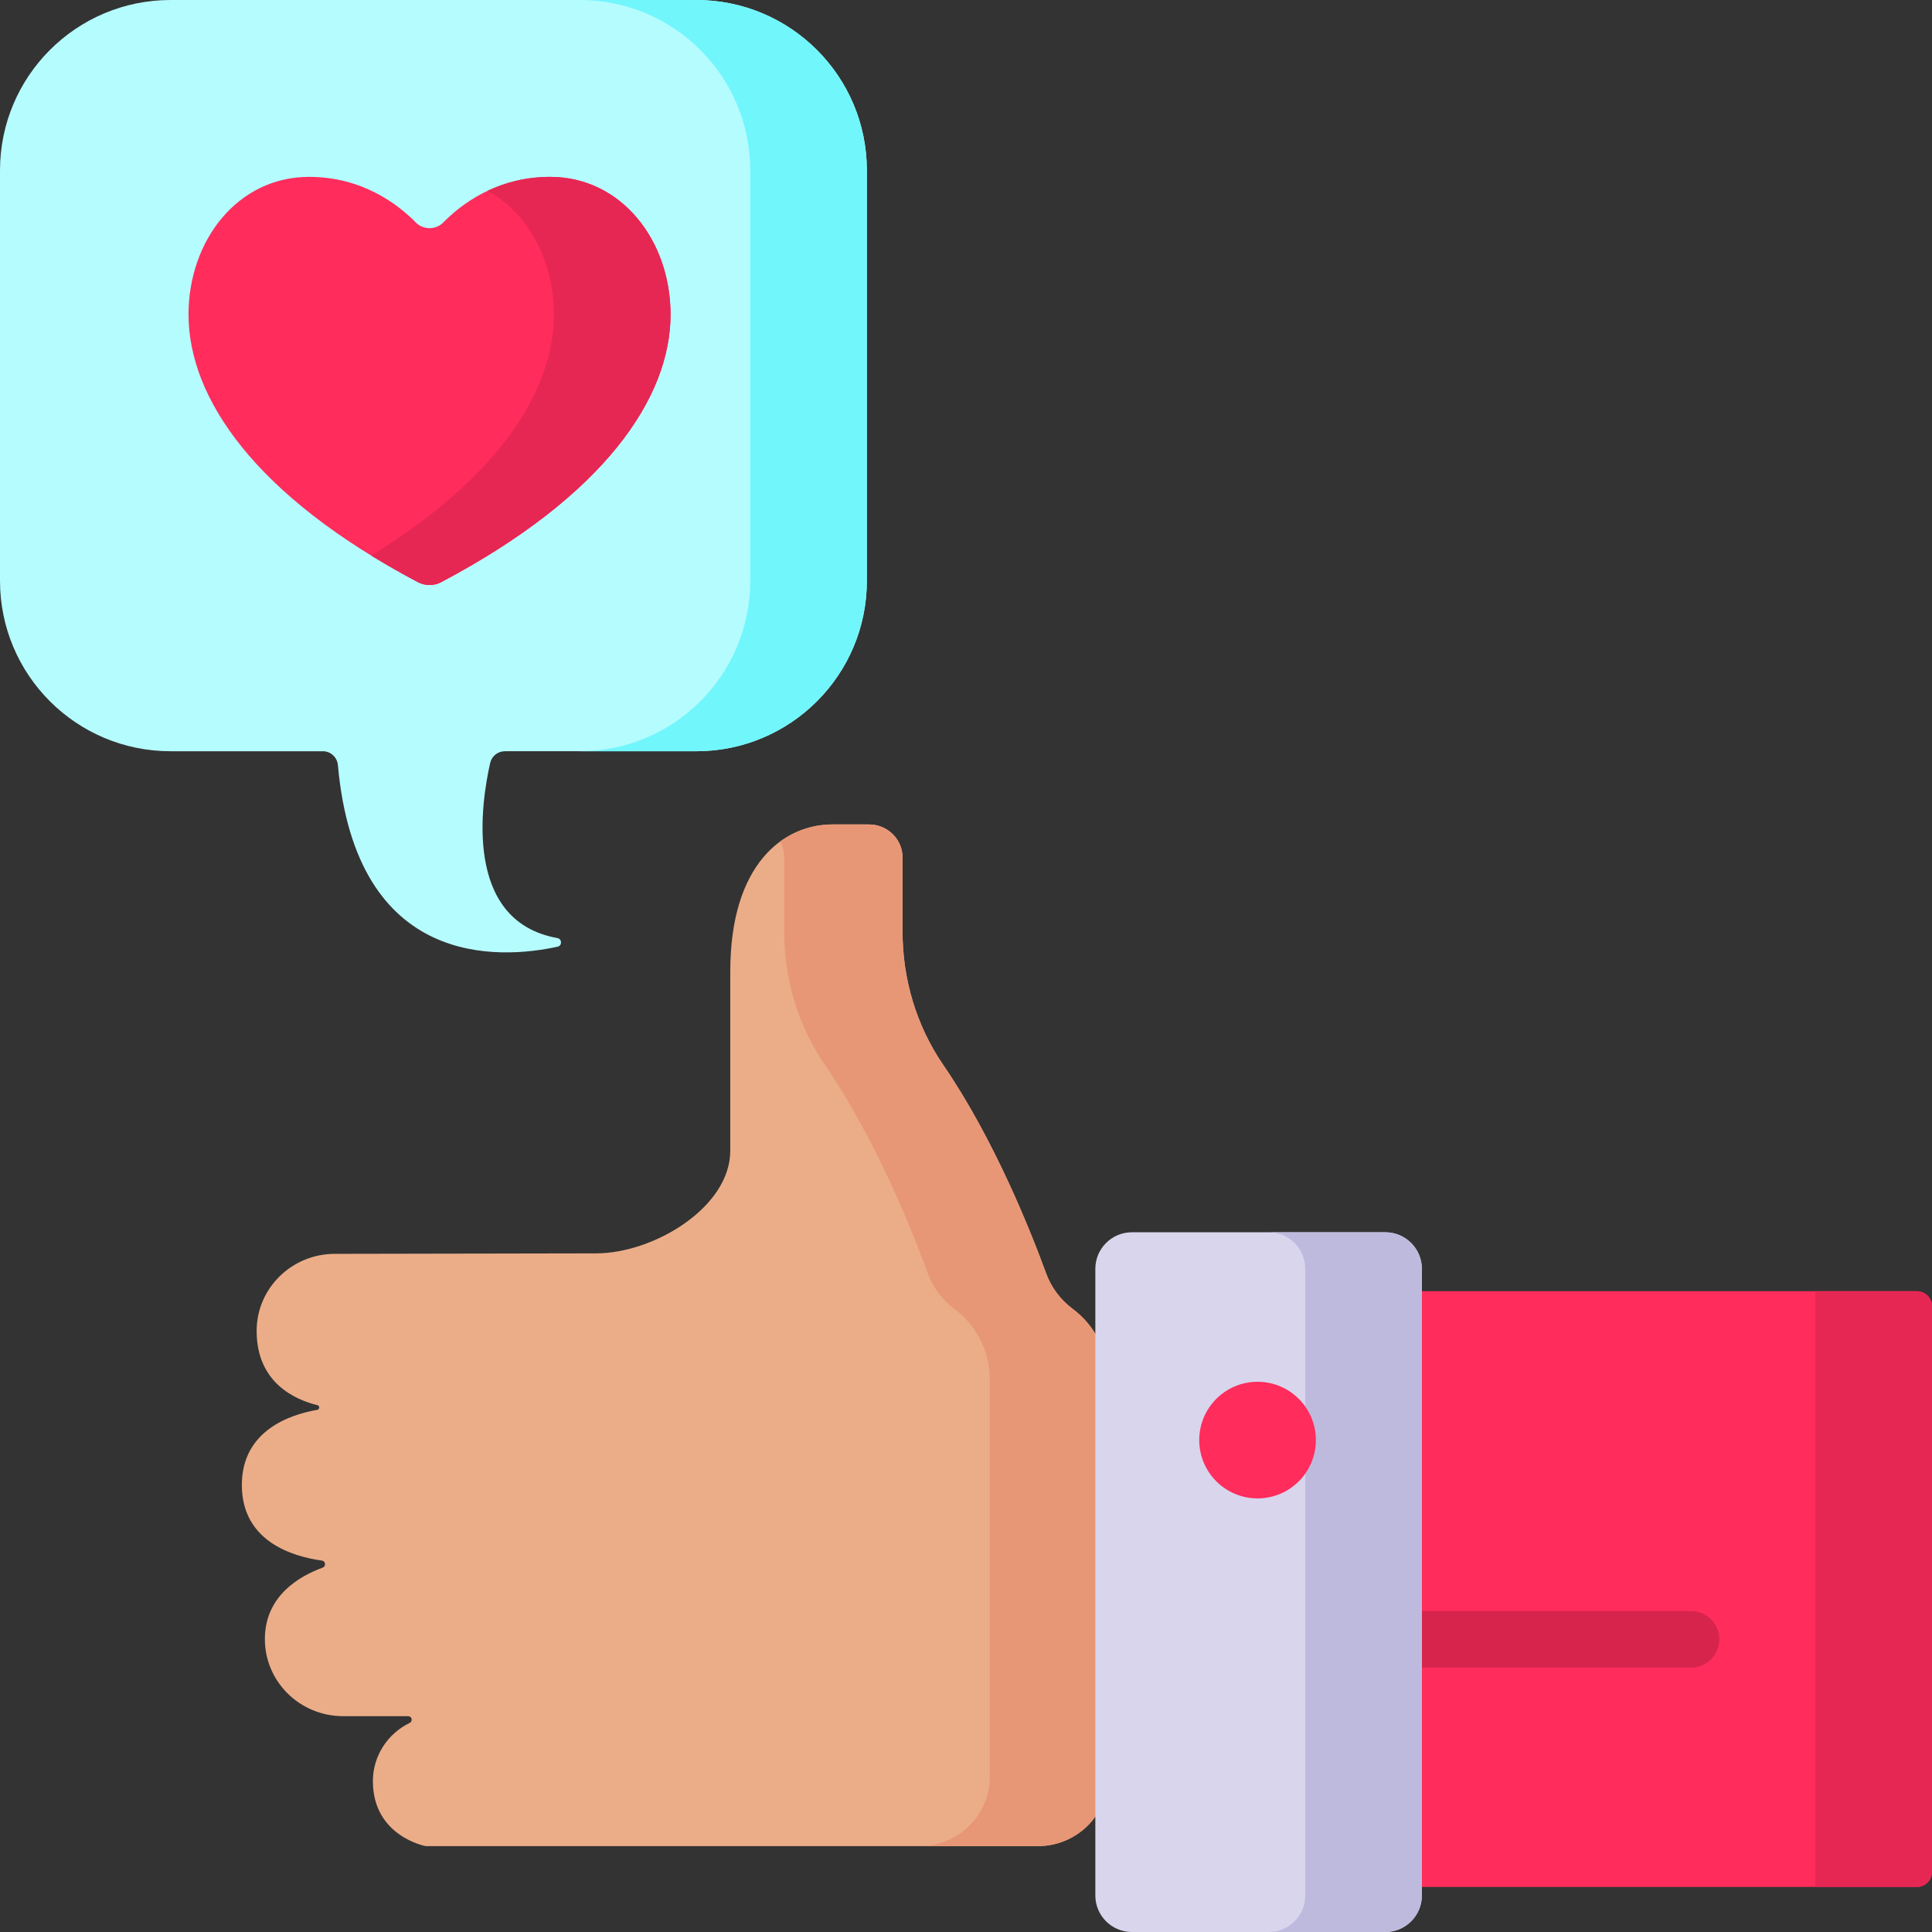 <?xml version="1.0" encoding="iso-8859-1"?>
<!-- Generator: Adobe Illustrator 21.0.0, SVG Export Plug-In . SVG Version: 6.00 Build 0)  -->
<svg xmlns="http://www.w3.org/2000/svg" xmlns:xlink="http://www.w3.org/1999/xlink" version="1.1" id="Capa_1" x="0px" y="0px" viewBox="0 0 512 512" style="enable-background:new 0 0 512 512;" xml:space="preserve" width="512" height="512">
<rect x="0" y="0" width="512" height="512" fill="#333333" stroke="none"/>
<g>
	<path style="fill:#FF2C5C;" d="M508,500.059H345.906V342.183H508c2.209,0,4,1.791,4,4v149.876   C512,498.269,510.209,500.059,508,500.059z"/>
	<path style="fill:#E62753;" d="M481.095,342.183v157.876H508c2.209,0,4-1.791,4-4V346.183c0-2.209-1.791-4-4-4H481.095z"/>
	<path style="fill:#D6244D;" d="M448.129,426.935h-71.317c-4.143,0-7.5,3.358-7.5,7.5s3.357,7.5,7.5,7.5h71.317   c4.143,0,7.5-3.358,7.5-7.5S452.272,426.935,448.129,426.935z"/>
	<path style="fill:#EBAD88;" d="M284.24,346.84L284.24,346.84c-3.218-2.4-5.651-5.667-7.016-9.409   c-3.979-10.904-13.731-35.501-27.237-55.188c-7.151-10.415-10.8-22.787-10.8-35.366v-19.635c0-4.836-3.979-8.757-8.887-8.757   h-9.671c-12.985,0-27.099,10.477-27.099,38.972v47.491c0,15.03-20.314,27.207-35.567,27.207l-69.227,0.126   c-11.445,0-20.723,9.142-20.723,20.42v0c0,13.633,9.994,18.179,16.101,19.684c0.661,0.163,0.625,1.125-0.045,1.24   c-7.145,1.231-19.976,5.454-19.976,19.916l0,0c0,14.897,13.339,18.938,21.205,20.026c1.014,0.14,1.157,1.531,0.195,1.881   c-6.14,2.236-15.298,7.488-15.298,18.933l0,0c0,11.278,9.278,20.42,20.723,20.42h17.23c0.489,0,0.9,0.363,0.953,0.842l0,0   c0.044,0.398-0.176,0.771-0.54,0.949c-5.768,2.813-9.74,8.661-9.74,15.432v0c0,14.653,14.008,17.222,14.008,17.222l49.478,0.001   v-0.001h112.708c10.3,0,18.65-8.228,18.65-18.377V365.521C293.667,358.183,290.178,351.269,284.24,346.84z"/>
	<g>
		<path style="fill:#E89776;" d="M284.24,346.84L284.24,346.84c-3.218-2.4-5.651-5.667-7.016-9.409    c-3.979-10.904-13.731-35.501-27.237-55.188c-7.151-10.415-10.8-22.787-10.8-35.366v-19.635c0-4.836-3.979-8.757-8.887-8.757    h-9.671c-4.731,0-9.609,1.399-13.902,4.546c0.697,1.25,1.095,2.684,1.095,4.211v19.635c0,12.579,3.649,24.951,10.8,35.366    c13.506,19.687,23.258,44.284,27.237,55.188c1.365,3.742,3.798,7.01,7.016,9.409h0c5.938,4.429,9.427,11.343,9.427,18.68V470.87    c0,10.149-8.35,18.377-18.65,18.377h31.364c10.3,0,18.65-8.228,18.65-18.377V365.521    C293.667,358.183,290.178,351.269,284.24,346.84z"/>
	</g>
	<path style="fill:#D8D5ED;" d="M367.126,512h-67.164c-5.349,0-9.686-4.336-9.686-9.686V336.253c0-5.349,4.336-9.686,9.686-9.686   h67.164c5.349,0,9.686,4.336,9.686,9.686v166.061C376.812,507.664,372.475,512,367.126,512z"/>
	<path style="fill:#BEBADE;" d="M367.126,326.568h-30.905c5.349,0,9.686,4.336,9.686,9.686v166.061c0,5.349-4.336,9.686-9.686,9.686   h30.905c5.349,0,9.686-4.336,9.686-9.686V336.253C376.812,330.904,372.475,326.568,367.126,326.568z"/>
	<circle style="fill:#FF2C5C;" cx="333.264" cy="381.638" r="15.453"/>
	<path style="fill:#B5FCFF;" d="M184.53,0H45.2C20.237,0,0,20.22,0,45.162v108.763c0,24.942,20.237,45.162,45.2,45.162h40.365   c2.075,0,3.796,1.594,3.981,3.661c4.851,54.108,42.89,51.472,58.218,48.14c1.259-0.273,1.197-2.067-0.071-2.295   c-25.177-4.528-20.091-36.261-17.79-46.4c0.414-1.822,2.032-3.107,3.9-3.107h50.726c24.963,0,45.2-20.22,45.2-45.162V45.162   C229.73,20.22,209.494,0,184.53,0z"/>
	<g>
		<path style="fill:#71F6FC;" d="M184.53,0h-30.905c24.963,0,45.2,20.22,45.2,45.162v108.763c0,24.942-20.237,45.162-45.2,45.162    h30.905c24.963,0,45.2-20.22,45.2-45.162V45.162C229.73,20.22,209.494,0,184.53,0z"/>
	</g>
	<path style="fill:#FF2C5C;" d="M177.702,83.341c0,22.066-17.517,48.056-60.771,70.935c-1.931,1.021-4.269,1.021-6.2,0   c-43.254-22.879-60.771-48.87-60.771-70.935c0-19.624,13.03-36.468,31.936-36.468c14.059,0,23.514,7.215,28.289,12.078   c1.98,2.017,5.312,2.017,7.293,0c4.776-4.863,14.23-12.078,28.289-12.078C164.673,46.873,177.702,63.717,177.702,83.341z"/>
	<g>
		<path style="fill:#E62753;" d="M145.767,46.873c-6.493,0-11.991,1.547-16.512,3.682c10.809,6.009,17.542,18.679,17.542,32.786    c0,19.829-14.16,42.827-48.419,63.89c3.863,2.375,7.969,4.727,12.353,7.046c1.93,1.021,4.269,1.021,6.2,0    c43.254-22.879,60.771-48.87,60.771-70.935C177.702,63.717,164.673,46.873,145.767,46.873z"/>
	</g>
</g>















</svg>
